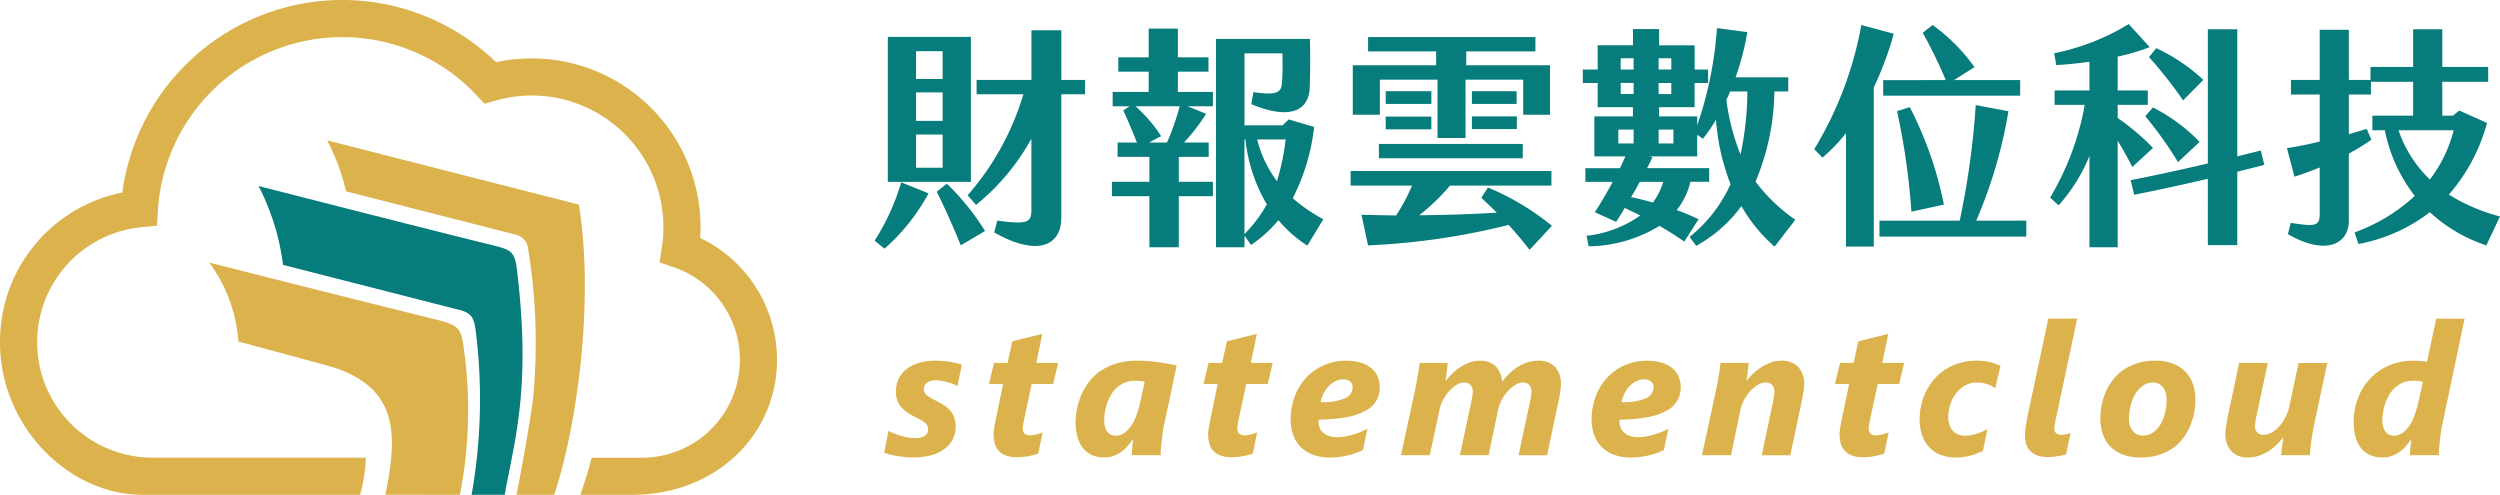 <svg xmlns="http://www.w3.org/2000/svg" width="254.357" height="50.342" viewBox="0 0 254.357 50.342">
    <defs>
        <clipPath id="f7ohp6iloa">
            <path data-name="矩形 11022" style="fill:none" d="M0 0h254.357v50.342H0z"/>
        </clipPath>
    </defs>
    <g data-name="组 21070">
        <g data-name="组 21069" style="clip-path:url(#f7ohp6iloa)">
            <path data-name="路径 19273" d="M53.477 21.35a5.064 5.064 0 0 0-.448-.2 5.131 5.131 0 0 0-.547-.182 5.686 5.686 0 0 0-.592-.139 3.206 3.206 0 0 0-.584-.055 1.443 1.443 0 0 0-.96.256.807.807 0 0 0-.287.624.768.768 0 0 0 .283.614 3.9 3.9 0 0 0 .753.477 9.194 9.194 0 0 1 .962.532 3.113 3.113 0 0 1 .688.586 2.223 2.223 0 0 1 .412.719 2.816 2.816 0 0 1 .137.921 2.926 2.926 0 0 1-.229 1.118 2.636 2.636 0 0 1-.743 1 3.916 3.916 0 0 1-1.351.719 6.665 6.665 0 0 1-2.058.276c-.233 0-.481-.012-.743-.037s-.522-.059-.778-.1a7.345 7.345 0 0 1-.739-.156 5.468 5.468 0 0 1-.629-.2l.432-2.209c.158.084.342.17.549.256a6.613 6.613 0 0 0 .665.233 7.087 7.087 0 0 0 .729.176 4.2 4.2 0 0 0 .743.068 1.777 1.777 0 0 0 1.022-.238.758.758 0 0 0 .334-.651.838.838 0 0 0-.256-.61 3.177 3.177 0 0 0-.889-.555 7.126 7.126 0 0 1-.921-.514 3.206 3.206 0 0 1-.674-.584 2.214 2.214 0 0 1-.412-.717 2.669 2.669 0 0 1-.137-.887 3.1 3.1 0 0 1 .205-1.077 2.71 2.71 0 0 1 .682-1.009 3.659 3.659 0 0 1 1.263-.743 5.571 5.571 0 0 1 1.927-.287c.233 0 .471.01.715.031s.483.051.715.086.452.08.659.131.391.1.549.145z" transform="translate(43.937 17.924)" style="fill:#dbb24b"/>
            <path data-name="路径 19274" d="M58.012 22.471h-2.189l-.753 3.511-.045.256c-.016.092-.037.184-.053.274s-.027.18-.039.262a1.275 1.275 0 0 0-.02.207.715.715 0 0 0 .184.541.864.864 0 0 0 .6.174 1.738 1.738 0 0 0 .281-.029 3.451 3.451 0 0 0 .348-.072c.117-.031.233-.063.342-.1s.2-.063.266-.088l-.448 2.146c-.111.041-.244.084-.4.127s-.334.082-.524.119-.385.066-.592.092a4.83 4.83 0 0 1-.6.035 3.33 3.33 0 0 1-1.165-.176 1.9 1.9 0 0 1-.747-.495 1.83 1.83 0 0 1-.395-.739 3.494 3.494 0 0 1-.115-.917 3.248 3.248 0 0 1 .02-.34c.012-.127.029-.26.051-.393s.045-.272.074-.409.053-.264.076-.379l.751-3.612h-1.442l.512-2.136h1.384l.477-2.2 3.053-.753-.616 2.952h2.228z" transform="translate(49.144 16.594)" style="fill:#dbb24b"/>
            <path data-name="路径 19275" d="M64.992 25.293c-.041.19-.084.418-.123.688s-.076.547-.109.839-.061.573-.084.852-.031.518-.031.719H61.71c0-.092 0-.209.014-.352s.021-.291.033-.44.025-.3.041-.442l.041-.362H61.8c-.178.238-.36.467-.549.688a3.7 3.7 0 0 1-.631.582 3.074 3.074 0 0 1-.776.4 2.915 2.915 0 0 1-.985.151 2.875 2.875 0 0 1-1.224-.248 2.417 2.417 0 0 1-.9-.713 3.3 3.3 0 0 1-.559-1.142 5.6 5.6 0 0 1-.192-1.525 7.112 7.112 0 0 1 .1-1.059 7.018 7.018 0 0 1 .348-1.321 6.622 6.622 0 0 1 .7-1.374A5.248 5.248 0 0 1 58.278 20a5.73 5.73 0 0 1 1.7-.887 7.243 7.243 0 0 1 2.342-.34c.348 0 .7.014 1.05.043s.7.063 1.034.108.668.1.987.16.614.123.887.184zm-2.437-4.459q-.258-.023-.487-.023a2.715 2.715 0 0 0-1.108.211 2.85 2.85 0 0 0-.829.549 3.2 3.2 0 0 0-.592.77 4.824 4.824 0 0 0-.379.876 5.359 5.359 0 0 0-.2.866 5.488 5.488 0 0 0-.059.743 2.743 2.743 0 0 0 .068.627 1.475 1.475 0 0 0 .215.5 1.1 1.1 0 0 0 .362.33 1.035 1.035 0 0 0 .5.119 1.511 1.511 0 0 0 .928-.3 2.94 2.94 0 0 0 .717-.774 4.965 4.965 0 0 0 .512-1.063 10.258 10.258 0 0 0 .334-1.169l.487-2.191a4.173 4.173 0 0 0-.467-.068" transform="translate(53.445 17.924)" style="fill:#dbb24b"/>
            <path data-name="路径 19276" d="M69.18 22.471h-2.189l-.753 3.511-.045.256c-.016.092-.037.184-.053.274s-.027.18-.039.262a1.275 1.275 0 0 0-.02.207.714.714 0 0 0 .184.541.864.864 0 0 0 .6.174 1.738 1.738 0 0 0 .281-.029 3.45 3.45 0 0 0 .348-.072c.117-.031.233-.063.342-.1s.2-.063.266-.088l-.448 2.146c-.111.041-.244.084-.4.127s-.334.082-.524.119-.385.066-.592.092a4.829 4.829 0 0 1-.6.035 3.33 3.33 0 0 1-1.165-.176 1.9 1.9 0 0 1-.747-.495 1.829 1.829 0 0 1-.395-.739 3.493 3.493 0 0 1-.115-.917 3.245 3.245 0 0 1 .02-.34c.012-.127.029-.26.051-.393s.045-.272.074-.409.053-.264.076-.379l.751-3.612h-1.442l.512-2.136h1.384l.477-2.2 3.053-.753-.616 2.952h2.228z" transform="translate(59.806 16.594)" style="fill:#dbb24b"/>
            <path data-name="路径 19277" d="M76.254 21.425a2.9 2.9 0 0 1-.307 1.329 2.649 2.649 0 0 1-1.028 1.046 6.056 6.056 0 0 1-1.91.694 15.654 15.654 0 0 1-2.971.278.433.433 0 0 0-.018.1v.086a1.794 1.794 0 0 0 .092.569 1.283 1.283 0 0 0 .317.514 1.639 1.639 0 0 0 .59.369 2.533 2.533 0 0 0 .917.145 4.888 4.888 0 0 0 .719-.061 6.456 6.456 0 0 0 .794-.176 8.428 8.428 0 0 0 .8-.274 5.887 5.887 0 0 0 .739-.354l-.45 2.166a6.8 6.8 0 0 1-.651.283 7.877 7.877 0 0 1-1.7.42 7.4 7.4 0 0 1-.985.065 4.816 4.816 0 0 1-1.824-.311 3.473 3.473 0 0 1-1.251-.841 3.247 3.247 0 0 1-.719-1.231 4.849 4.849 0 0 1-.229-1.5 6.554 6.554 0 0 1 .4-2.283 5.743 5.743 0 0 1 1.136-1.9 5.414 5.414 0 0 1 4.1-1.777 4.963 4.963 0 0 1 1.577.219 3 3 0 0 1 1.063.592 2.279 2.279 0 0 1 .6.848 2.607 2.607 0 0 1 .194.989m-2.76.037a.719.719 0 0 0-.252-.563 1.027 1.027 0 0 0-.71-.225 1.792 1.792 0 0 0-.776.174 2.355 2.355 0 0 0-.676.481 2.931 2.931 0 0 0-.528.733 3.815 3.815 0 0 0-.33.921 5.718 5.718 0 0 0 2.461-.375 1.24 1.24 0 0 0 .811-1.145" transform="translate(64.134 17.924)" style="fill:#dbb24b"/>
            <path data-name="路径 19278" d="M89.2 21.243a3.084 3.084 0 0 1-.031.366c-.014.154-.039.313-.066.477s-.055.326-.086.481l-.082.4-1.149 5.426h-2.9l1.147-5.352c.035-.2.072-.4.111-.606a3.4 3.4 0 0 0 .055-.477 1.065 1.065 0 0 0-.219-.71.864.864 0 0 0-.68-.252 1.462 1.462 0 0 0-.745.238 3.458 3.458 0 0 0-.745.622 4.511 4.511 0 0 0-.624.882 3.69 3.69 0 0 0-.379 1.016l-.966 4.638h-2.925l1.145-5.352.111-.606a3.4 3.4 0 0 0 .055-.477 1.037 1.037 0 0 0-.225-.71.856.856 0 0 0-.674-.252 1.465 1.465 0 0 0-.753.238 3.27 3.27 0 0 0-.739.627 4.493 4.493 0 0 0-.618.885 3.8 3.8 0 0 0-.375 1.007l-.989 4.638h-2.931l1.392-6.435c.055-.28.108-.563.164-.846s.1-.557.149-.815.08-.5.115-.725.057-.41.078-.565h2.856c-.018.172-.035.35-.057.538s-.045.364-.064.536-.043.323-.061.453-.035.225-.045.28h.035a6.63 6.63 0 0 1 .739-.811 5.232 5.232 0 0 1 .837-.641 4.384 4.384 0 0 1 .907-.426 2.988 2.988 0 0 1 .938-.156 2.217 2.217 0 0 1 1.656.569 2.462 2.462 0 0 1 .653 1.577 6.847 6.847 0 0 1 .76-.872 5.236 5.236 0 0 1 .88-.678 4.444 4.444 0 0 1 .971-.44 3.48 3.48 0 0 1 1.028-.156 2.283 2.283 0 0 1 1.755.637 2.6 2.6 0 0 1 .592 1.83" transform="translate(69.617 17.924)" style="fill:#dbb24b"/>
            <path data-name="路径 19279" d="M91.919 21.425a2.9 2.9 0 0 1-.307 1.329 2.649 2.649 0 0 1-1.028 1.046 6.056 6.056 0 0 1-1.91.694 15.654 15.654 0 0 1-2.971.278.434.434 0 0 0-.018.1v.086a1.794 1.794 0 0 0 .092.569 1.282 1.282 0 0 0 .317.514 1.639 1.639 0 0 0 .59.369 2.533 2.533 0 0 0 .917.145 4.888 4.888 0 0 0 .719-.061 6.456 6.456 0 0 0 .794-.176 8.43 8.43 0 0 0 .8-.274 5.885 5.885 0 0 0 .739-.354l-.45 2.166a6.8 6.8 0 0 1-.651.283 7.878 7.878 0 0 1-1.7.42 7.4 7.4 0 0 1-.985.065 4.816 4.816 0 0 1-1.824-.311 3.473 3.473 0 0 1-1.251-.841 3.247 3.247 0 0 1-.719-1.231 4.849 4.849 0 0 1-.229-1.5 6.554 6.554 0 0 1 .4-2.283 5.743 5.743 0 0 1 1.136-1.9 5.414 5.414 0 0 1 4.1-1.777 4.963 4.963 0 0 1 1.577.219 3 3 0 0 1 1.063.592 2.279 2.279 0 0 1 .6.848 2.607 2.607 0 0 1 .194.989m-2.76.037a.719.719 0 0 0-.252-.563 1.027 1.027 0 0 0-.71-.225 1.792 1.792 0 0 0-.776.174 2.355 2.355 0 0 0-.676.481 2.931 2.931 0 0 0-.528.733 3.815 3.815 0 0 0-.33.921 5.718 5.718 0 0 0 2.461-.375 1.24 1.24 0 0 0 .811-1.145" transform="translate(79.089 17.924)" style="fill:#dbb24b"/>
            <path data-name="路径 19280" d="M98.991 21.243a3.015 3.015 0 0 1-.029.366c-.016.154-.039.313-.068.477s-.055.326-.086.481l-.082.4-1.147 5.426h-2.9l1.121-5.354c.037-.2.072-.4.109-.606a2.892 2.892 0 0 0 .055-.477 1.04 1.04 0 0 0-.223-.7.844.844 0 0 0-.674-.262 1.586 1.586 0 0 0-.784.233 3.265 3.265 0 0 0-.766.622 4.242 4.242 0 0 0-.627.884 3.737 3.737 0 0 0-.379 1.02l-.973 4.638h-2.95l1.394-6.435c.055-.28.108-.563.164-.846s.1-.557.147-.815.08-.5.113-.725.061-.41.078-.565h2.86a43.725 43.725 0 0 1-.123 1.074c-.021.172-.041.323-.059.453s-.035.225-.047.28h.037a6.111 6.111 0 0 1 .723-.792 5.472 5.472 0 0 1 .856-.647 4.655 4.655 0 0 1 .942-.436 3.113 3.113 0 0 1 .971-.16 2.267 2.267 0 0 1 1.753.645 2.6 2.6 0 0 1 .592 1.822" transform="translate(84.572 17.924)" style="fill:#dbb24b"/>
            <path data-name="路径 19281" d="M102.047 22.471h-2.189l-.753 3.511-.045.256c-.016.092-.037.184-.053.274s-.027.18-.039.262a1.276 1.276 0 0 0-.02.207.715.715 0 0 0 .184.541.864.864 0 0 0 .6.174 1.739 1.739 0 0 0 .281-.029 3.452 3.452 0 0 0 .348-.072c.117-.031.233-.063.342-.1s.2-.063.266-.088l-.448 2.146c-.111.041-.244.084-.4.127s-.334.082-.524.119-.385.066-.592.092a4.83 4.83 0 0 1-.6.035 3.33 3.33 0 0 1-1.165-.176 1.9 1.9 0 0 1-.747-.495 1.829 1.829 0 0 1-.395-.739 3.493 3.493 0 0 1-.115-.917 3.254 3.254 0 0 1 .02-.34c.012-.127.029-.26.051-.393s.045-.272.074-.409.053-.264.076-.379l.751-3.612h-1.442l.512-2.136h1.384l.477-2.2 3.053-.753-.616 2.952h2.228z" transform="translate(91.183 16.594)" style="fill:#dbb24b"/>
            <path data-name="路径 19282" d="M107.617 21.581a2.917 2.917 0 0 0-.805-.412 3.185 3.185 0 0 0-1.073-.174 2.383 2.383 0 0 0-1.21.311 3.08 3.08 0 0 0-.917.807 3.772 3.772 0 0 0-.577 1.11 3.848 3.848 0 0 0-.2 1.21 2.185 2.185 0 0 0 .438 1.456 1.647 1.647 0 0 0 1.321.514 3.106 3.106 0 0 0 .573-.057 4.047 4.047 0 0 0 .592-.151 6.62 6.62 0 0 0 .563-.215 3.711 3.711 0 0 0 .491-.256l-.45 2.219a6.254 6.254 0 0 1-1.329.5 5.726 5.726 0 0 1-1.411.18 4.213 4.213 0 0 1-1.609-.285 3.127 3.127 0 0 1-1.159-.8 3.324 3.324 0 0 1-.7-1.224 5.016 5.016 0 0 1-.233-1.562 6.58 6.58 0 0 1 .178-1.536 6.281 6.281 0 0 1 .518-1.407 5.847 5.847 0 0 1 .839-1.218 5.261 5.261 0 0 1 1.145-.962 5.5 5.5 0 0 1 1.429-.629 6.258 6.258 0 0 1 3.174-.047 4.164 4.164 0 0 1 .549.174 3.472 3.472 0 0 1 .387.178z" transform="translate(95.39 17.924)" style="fill:#dbb24b"/>
            <path data-name="路径 19283" d="M109.581 30.4c-.111.031-.237.061-.379.092s-.3.059-.459.086-.33.049-.5.065-.346.023-.518.023a3.079 3.079 0 0 1-1.05-.16 1.913 1.913 0 0 1-.719-.45 1.749 1.749 0 0 1-.416-.686 2.783 2.783 0 0 1-.135-.878c0-.133.008-.283.023-.448s.037-.338.061-.52.055-.362.086-.549.068-.364.106-.536c.02-.078.061-.274.123-.581s.147-.69.242-1.142.207-.956.323-1.509.238-1.118.362-1.7l.364-1.695c.118-.553.223-1.056.321-1.509s.178-.831.242-1.142.1-.5.123-.579h2.934l-2.08 9.787c-.051.215-.1.453-.156.721a3.326 3.326 0 0 0-.082.69.528.528 0 0 0 .219.487.929.929 0 0 0 .5.137 2.26 2.26 0 0 0 .481-.051 2.469 2.469 0 0 0 .444-.131c-.08.366-.156.729-.229 1.085s-.149.721-.229 1.087" transform="translate(100.622 15.834)" style="fill:#dbb24b"/>
            <path data-name="路径 19284" d="M118.994 22.726a7.434 7.434 0 0 1-.127 1.339 6.753 6.753 0 0 1-.4 1.343 5.923 5.923 0 0 1-.712 1.241 4.6 4.6 0 0 1-1.054 1.022 5.246 5.246 0 0 1-1.429.692 6.159 6.159 0 0 1-1.847.256 5.042 5.042 0 0 1-1.82-.3 3.485 3.485 0 0 1-1.278-.835 3.381 3.381 0 0 1-.751-1.261 4.832 4.832 0 0 1-.248-1.572 7.134 7.134 0 0 1 .137-1.38 6.291 6.291 0 0 1 .426-1.353 5.912 5.912 0 0 1 .739-1.224 4.707 4.707 0 0 1 1.073-1 5.174 5.174 0 0 1 1.423-.674 6.069 6.069 0 0 1 1.8-.248 5.017 5.017 0 0 1 1.738.28 3.458 3.458 0 0 1 1.272.8 3.386 3.386 0 0 1 .788 1.245 4.627 4.627 0 0 1 .272 1.628m-2.924.037a2.608 2.608 0 0 0-.092-.71 1.571 1.571 0 0 0-.272-.559 1.232 1.232 0 0 0-1.03-.5 1.7 1.7 0 0 0-1.03.33 2.8 2.8 0 0 0-.766.85 4.472 4.472 0 0 0-.477 1.175 5.293 5.293 0 0 0-.164 1.3 1.936 1.936 0 0 0 .389 1.292 1.27 1.27 0 0 0 1.014.457 1.756 1.756 0 0 0 1.048-.321 2.712 2.712 0 0 0 .762-.837 4.22 4.22 0 0 0 .461-1.171 5.516 5.516 0 0 0 .156-1.31" transform="translate(104.368 17.924)" style="fill:#dbb24b"/>
            <path data-name="路径 19285" d="M124.861 25.162c-.055.276-.108.561-.156.856s-.092.582-.129.858-.066.534-.09.774-.045.452-.057.629h-2.934c.02-.178.039-.358.063-.541s.043-.356.068-.518.045-.307.063-.436.031-.219.037-.276h-.037a6.5 6.5 0 0 1-.766.817 5.334 5.334 0 0 1-.85.629 4.469 4.469 0 0 1-.917.407 3.218 3.218 0 0 1-.958.147 2.293 2.293 0 0 1-1.765-.645 2.576 2.576 0 0 1-.6-1.822 3.387 3.387 0 0 1 .027-.366c.018-.152.041-.311.068-.475s.055-.326.084-.483.053-.289.076-.4l1.147-5.426h2.914l-1.128 5.3c-.025.1-.049.2-.068.313s-.041.215-.057.321-.025.2-.035.285a1.81 1.81 0 0 0-.014.2.927.927 0 0 0 .219.647.821.821 0 0 0 .641.242 1.722 1.722 0 0 0 .889-.256 3.1 3.1 0 0 0 .78-.668 4.6 4.6 0 0 0 .6-.927 4.385 4.385 0 0 0 .362-1.026l.944-4.427h2.924z" transform="translate(110.581 18.036)" style="fill:#dbb24b"/>
            <path data-name="路径 19286" d="M131.522 27.383c-.039.19-.084.418-.121.688s-.076.547-.109.839-.063.575-.086.852-.031.518-.031.719h-2.935c0-.086 0-.2.016-.344s.021-.291.035-.444.029-.3.047-.446.027-.256.031-.342h-.035a6.865 6.865 0 0 1-.592.733 3.96 3.96 0 0 1-.657.569 3.029 3.029 0 0 1-.768.369 2.918 2.918 0 0 1-.909.133 2.97 2.97 0 0 1-1.214-.238 2.47 2.47 0 0 1-.911-.69 3.1 3.1 0 0 1-.573-1.128 5.482 5.482 0 0 1-.2-1.534 6.861 6.861 0 0 1 .412-2.371 5.931 5.931 0 0 1 1.2-1.994 5.762 5.762 0 0 1 1.91-1.374 6.131 6.131 0 0 1 2.565-.514c.244 0 .5.012.749.037s.457.051.62.082l.944-4.4h2.89zm-2.432-4.455a4.8 4.8 0 0 0-.493-.027 2.7 2.7 0 0 0-1.106.211 2.824 2.824 0 0 0-.831.555 3.24 3.24 0 0 0-.592.778 5.146 5.146 0 0 0-.379.882 5.281 5.281 0 0 0-.2.86 5.054 5.054 0 0 0-.059.729 2.739 2.739 0 0 0 .07.627 1.646 1.646 0 0 0 .215.5 1.052 1.052 0 0 0 .369.33 1.119 1.119 0 0 0 .524.119 1.455 1.455 0 0 0 .9-.3 2.876 2.876 0 0 0 .708-.778 5.187 5.187 0 0 0 .516-1.083 10.129 10.129 0 0 0 .35-1.2l.469-2.117a3.109 3.109 0 0 0-.463-.084" transform="translate(116.959 15.834)" style="fill:#dbb24b"/>
            <path data-name="路径 19287" d="m48.232 17.047 2.78 1.124a20.429 20.429 0 0 1-4.48 5.629l-1.007-.815a23.162 23.162 0 0 0 2.707-5.938m7.09-.047h-8.454V2.246h8.454zM52.446 3.707h-2.705v2.826h2.705zm0 4.191h-2.705v2.9h2.705zm0 4.289h-2.705v3.378h2.705zM56.758 22l-2.467 1.46a81.423 81.423 0 0 0-2.443-5.459l1.03-.815A25.261 25.261 0 0 1 56.758 22M66.936 8.089h-2.418V20.64c0 2.873-2.42 4-6.826 1.507l.311-1.2c3.137.407 3.473.192 3.473-1.149v-7.184a22.991 22.991 0 0 1-5.629 6.732l-.862-.981a27.481 27.481 0 0 0 5.677-10.276H55.9v-1.46h5.581V1.574h3.041v5.055h2.418z" transform="translate(43.461 1.502)" style="fill:#067c7c"/>
            <path data-name="路径 19288" d="M64.584 7.931h3.567v1.46h-2.585l1.892.766a19.027 19.027 0 0 1-2.252 2.922h2.516v1.462H64.68v2.539h3.471v1.46H64.68v5.2h-2.992v-5.2h-3.81v-1.46h3.81v-2.539h-3.235v-1.462h1.964c-.409-1.054-.983-2.418-1.39-3.256l.647-.432H57.95v-1.46h3.665V5.872h-3.09V4.41h3.09V1.488h2.969V4.41H67.7v1.462h-3.116zm-4.312 1.46a14.544 14.544 0 0 1 2.611 3.041l-1.222.647h1.822a25.889 25.889 0 0 0 1.292-3.688zm19.113 11.5-1.628 2.679a13.343 13.343 0 0 1-2.946-2.586 13.28 13.28 0 0 1-2.777 2.516l-.67-.932v1.173h-2.9V2.544h9.558A86.113 86.113 0 0 1 78 7.5c-.119 2.8-2.682 3.065-5.94 1.675l.217-1.222c2.42.36 2.85.025 2.9-.981.07-.862.07-1.843.049-2.969h-3.863v7.328h3.878l.624-.6 2.586.766a21.167 21.167 0 0 1-2.177 7.256 17.056 17.056 0 0 0 3.112 2.133m-5.747-1.509a16.361 16.361 0 0 1-2.179-6.611h-.1V22.4a14.376 14.376 0 0 0 2.275-3.018m-.983-6.611a12.04 12.04 0 0 0 2.011 4.24 22.635 22.635 0 0 0 .885-4.24z" transform="translate(55.254 1.42)" style="fill:#067c7c"/>
            <path data-name="路径 19289" d="M88.507 23.581a38.21 38.21 0 0 0-2.133-2.539 71.329 71.329 0 0 1-14.3 2.084l-.668-3.114 3.518.072a19.4 19.4 0 0 0 1.628-3.043H70.3v-1.484h20.43v1.484H80.411a20.715 20.715 0 0 1-3.135 3.018 151.71 151.71 0 0 0 7.9-.262q-.756-.754-1.581-1.509l.67-1.054a25.906 25.906 0 0 1 6.515 3.9zM73.274 9.834H70.52V4.8H79V3.391h-6.924V1.929H89.1v1.462h-7.036V4.8h8.526v5.034h-2.73v-3.57h-5.868V12.2h-2.85V6.264h-5.868zm-.1 2.967h14.637v1.462H73.178zm5.34-4.07h-4.642V7.437h4.646zm-4.646 1.294h4.646v1.294h-4.642zm13.321-1.294h-4.55V7.437h4.55zM82.639 10h4.574v1.292h-4.574z" transform="translate(67.116 1.841)" style="fill:#067c7c"/>
            <path data-name="路径 19290" d="M104.013 20.962 101.9 23.69a15.821 15.821 0 0 1-3.376-4.118 14.211 14.211 0 0 1-4.6 4.046l-.668-.909a14.71 14.71 0 0 0 4.165-5.366 22.611 22.611 0 0 1-1.484-6.562 14.571 14.571 0 0 1-1.337 1.94l-.575-.407v2.2h-4.91l.362.072c-.145.336-.336.719-.551 1.126h6.321v1.39h-1.914a7.31 7.31 0 0 1-1.39 2.873 23.668 23.668 0 0 1 2.226.934l-1.462 2.273a36.76 36.76 0 0 0-2.514-1.6 14.147 14.147 0 0 1-7.209 2.082l-.217-1.075a11.506 11.506 0 0 0 5.461-2.06c-.5-.264-1.028-.5-1.579-.768-.311.551-.624 1.032-.864 1.415l-2.177-.983c.43-.647 1.149-1.82 1.82-3.088h-2.777v-1.39h3.52c.19-.432.383-.815.551-1.2h-3.16v-4.07h3.925v-.934H83.9V7.045h-1.513V5.68H83.9V3.211h3.591V1.562h2.66v1.65h3.614V5.68h1.368v1.365h-1.372v2.466h-3.614v.936h3.88v.907a38.242 38.242 0 0 0 2.009-9.891l3.09.409a26.074 26.074 0 0 1-1.2 4.6h5.364v1.437h-1.411a24.351 24.351 0 0 1-1.918 9.171 17.319 17.319 0 0 0 4.048 3.882M86 13.2h1.558v-1.413H86zm.24-7.52h1.317V4.529h-1.313zm1.317 1.364h-1.313V8.17h1.317zm.622 10.061a20.61 20.61 0 0 1-.885 1.556c.717.143 1.486.336 2.226.551a6.987 6.987 0 0 0 1.054-2.107zM90.1 5.68h1.29V4.529H90.1zm0 2.492h1.29V7.047H90.1zm1.509 3.614H90.1V13.2h1.507zm6.826 2.539a31.214 31.214 0 0 0 .694-6.417h-1.75c-.121.285-.238.575-.383.839a22.148 22.148 0 0 0 1.437 5.579" transform="translate(78.652 1.397)" style="fill:#067c7c"/>
            <path data-name="路径 19291" d="M100.492 7.652v16.19h-2.826V12.3a17.035 17.035 0 0 1-2.394 2.49l-.839-.86A36.806 36.806 0 0 0 99.224 1.3l3.3.887a33.117 33.117 0 0 1-2.035 5.459m15.52 13.556v1.628h-14.942v-1.623h8.167a81.839 81.839 0 0 0 1.63-11.759l3.329.622a47.869 47.869 0 0 1-3.282 11.138zm-8.192-14.3a50.173 50.173 0 0 0-2.346-4.814l1.007-.79a18.562 18.562 0 0 1 4.261 4.287l-2.084 1.317h6.73v1.586H101.45V6.909zm-4.957 3.161 1.292-.407a37.452 37.452 0 0 1 3.473 9.916l-3.305.717a71.25 71.25 0 0 0-1.46-10.227" transform="translate(90.152 1.245)" style="fill:#067c7c"/>
            <path data-name="路径 19292" d="M113.585 13.112V23.96h-2.873v-9.292a17.4 17.4 0 0 1-3.137 5.029l-.862-.792a27.959 27.959 0 0 0 3.52-9.435h-3.065V8.008h3.544v-2.92c-1.2.166-2.348.287-3.376.334l-.215-1.2a23.393 23.393 0 0 0 7.59-2.971l2.132 2.349a21.893 21.893 0 0 1-3.258.96v3.448h3.065V9.47h-3.065v1.341a23.883 23.883 0 0 1 3.595 3.041l-2.109 1.941c-.407-.839-.956-1.773-1.486-2.682m12.168 3.161v7.473h-2.995V16.99c-2.537.6-5.2 1.175-7.494 1.63l-.36-1.486a219.195 219.195 0 0 0 7.854-1.7V1.783h2.995v12.932l2.394-.6.36 1.46c-.839.217-1.771.457-2.754.7m-8.573-6.538a18 18 0 0 1 4.742 3.5l-2.2 2.06a38.587 38.587 0 0 0-3.329-4.672zm-.409-5.125.743-.911a18.519 18.519 0 0 1 4.786 3.23l-2.06 2.084a43.8 43.8 0 0 0-3.473-4.406" transform="translate(101.874 1.197)" style="fill:#067c7c"/>
            <path data-name="路径 19293" d="M139.325 23.511a15.729 15.729 0 0 1-5.747-3.376 17.039 17.039 0 0 1-7.258 3.233l-.407-1.175a18.073 18.073 0 0 0 6.132-3.712A15.91 15.91 0 0 1 129 11.8h-1.269v-1.485h4.144V6.867h-4.289v1.294h-2.25v4.046c.6-.192 1.2-.36 1.82-.549l.479 1.1a22.887 22.887 0 0 1-2.3 1.413V21c0 2.467-2.469 3.546-6.2 1.364l.289-1.149c2.609.432 2.946.287 2.946-.934v-4.696c-.864.358-1.726.668-2.565.934l-.766-2.9a41.342 41.342 0 0 0 3.331-.67V8.161h-2.924V6.676h2.924v-5.1h2.969v5.1h2.2V5.358h4.335V1.525h2.969v3.833h4.67v1.509h-4.67v3.448h1.077l.647-.526 2.826 1.269a18.339 18.339 0 0 1-3.88 7.281 18.4 18.4 0 0 0 5.2 2.226zM130.392 11.8a12.556 12.556 0 0 0 3.186 5.006A13.709 13.709 0 0 0 136 11.8z" transform="translate(113.642 1.455)" style="fill:#067c7c"/>
            <path data-name="路径 19294" d="M76.04 28.02a13.79 13.79 0 0 0-4.8-3.806A17.178 17.178 0 0 0 50.479 6.329 22.565 22.565 0 0 0 34.83 0h-.021a22.6 22.6 0 0 0-22.366 19.592A15.461 15.461 0 0 0 0 34.822c0 8.554 6.968 15.516 14.5 15.52h22.136a15.62 15.62 0 0 0 .584-3.776H15.526a11.752 11.752 0 0 1-1.161-23.446l1.6-.156.1-1.6A18.815 18.815 0 0 1 34.83 3.778h.02a18.748 18.748 0 0 1 13.659 5.933l.79.844 1.11-.319a13.4 13.4 0 0 1 16.935 14.9l-.237 1.552 1.482.516a9.958 9.958 0 0 1-3.262 19.365H60.19c-.33 1.429-.8 2.7-1.142 3.776H64.3c8.6 0 14.76-6.165 14.758-13.739a13.782 13.782 0 0 0-3.018-8.586" transform="translate(0 -.001)" style="fill:#dbb24b"/>
            <path data-name="路径 19295" d="M17.027 7.306a21.415 21.415 0 0 1 1.925 5.188l17.3 4.416a1.634 1.634 0 0 1 1.21 1.327 59.544 59.544 0 0 1 .53 15.237c-.168 1.683-1.351 8.241-1.7 9.895h3.827c1.923-5.551 4.249-18.614 2.527-29.521z" transform="translate(16.255 6.974)" style="fill:#dbb24b"/>
            <path data-name="路径 19296" d="M36.389 37.291a44.646 44.646 0 0 0 .442-14.543c-.313-2.709-.584-2.725-3.679-3.489C25.46 17.365 10.9 13.671 10.9 13.671a15.475 15.475 0 0 1 2.957 8.029s9.32 2.51 9.582 2.594c6.679 2.158 6.638 6.8 5.366 12.993" transform="translate(10.402 13.05)" style="fill:#dbb24b"/>
            <path data-name="路径 19297" d="M38.5 41.1c1-5.608 2.709-10.788 1.247-22.913-.231-1.906-.657-2.033-2.652-2.522-3.964-.97-14.529-3.655-14.529-3.655l-.874-.225-.88-.223-7.353-1.879a24.123 24.123 0 0 1 2.49 8.022l5.465 1.4.792.2.815.209 10.356 2.645c1.542.35 1.964.6 2.174 2.244a55.815 55.815 0 0 1-.418 16.7" transform="translate(12.849 9.243)" style="fill:#067c7c"/>
        </g>
    </g>
</svg>
